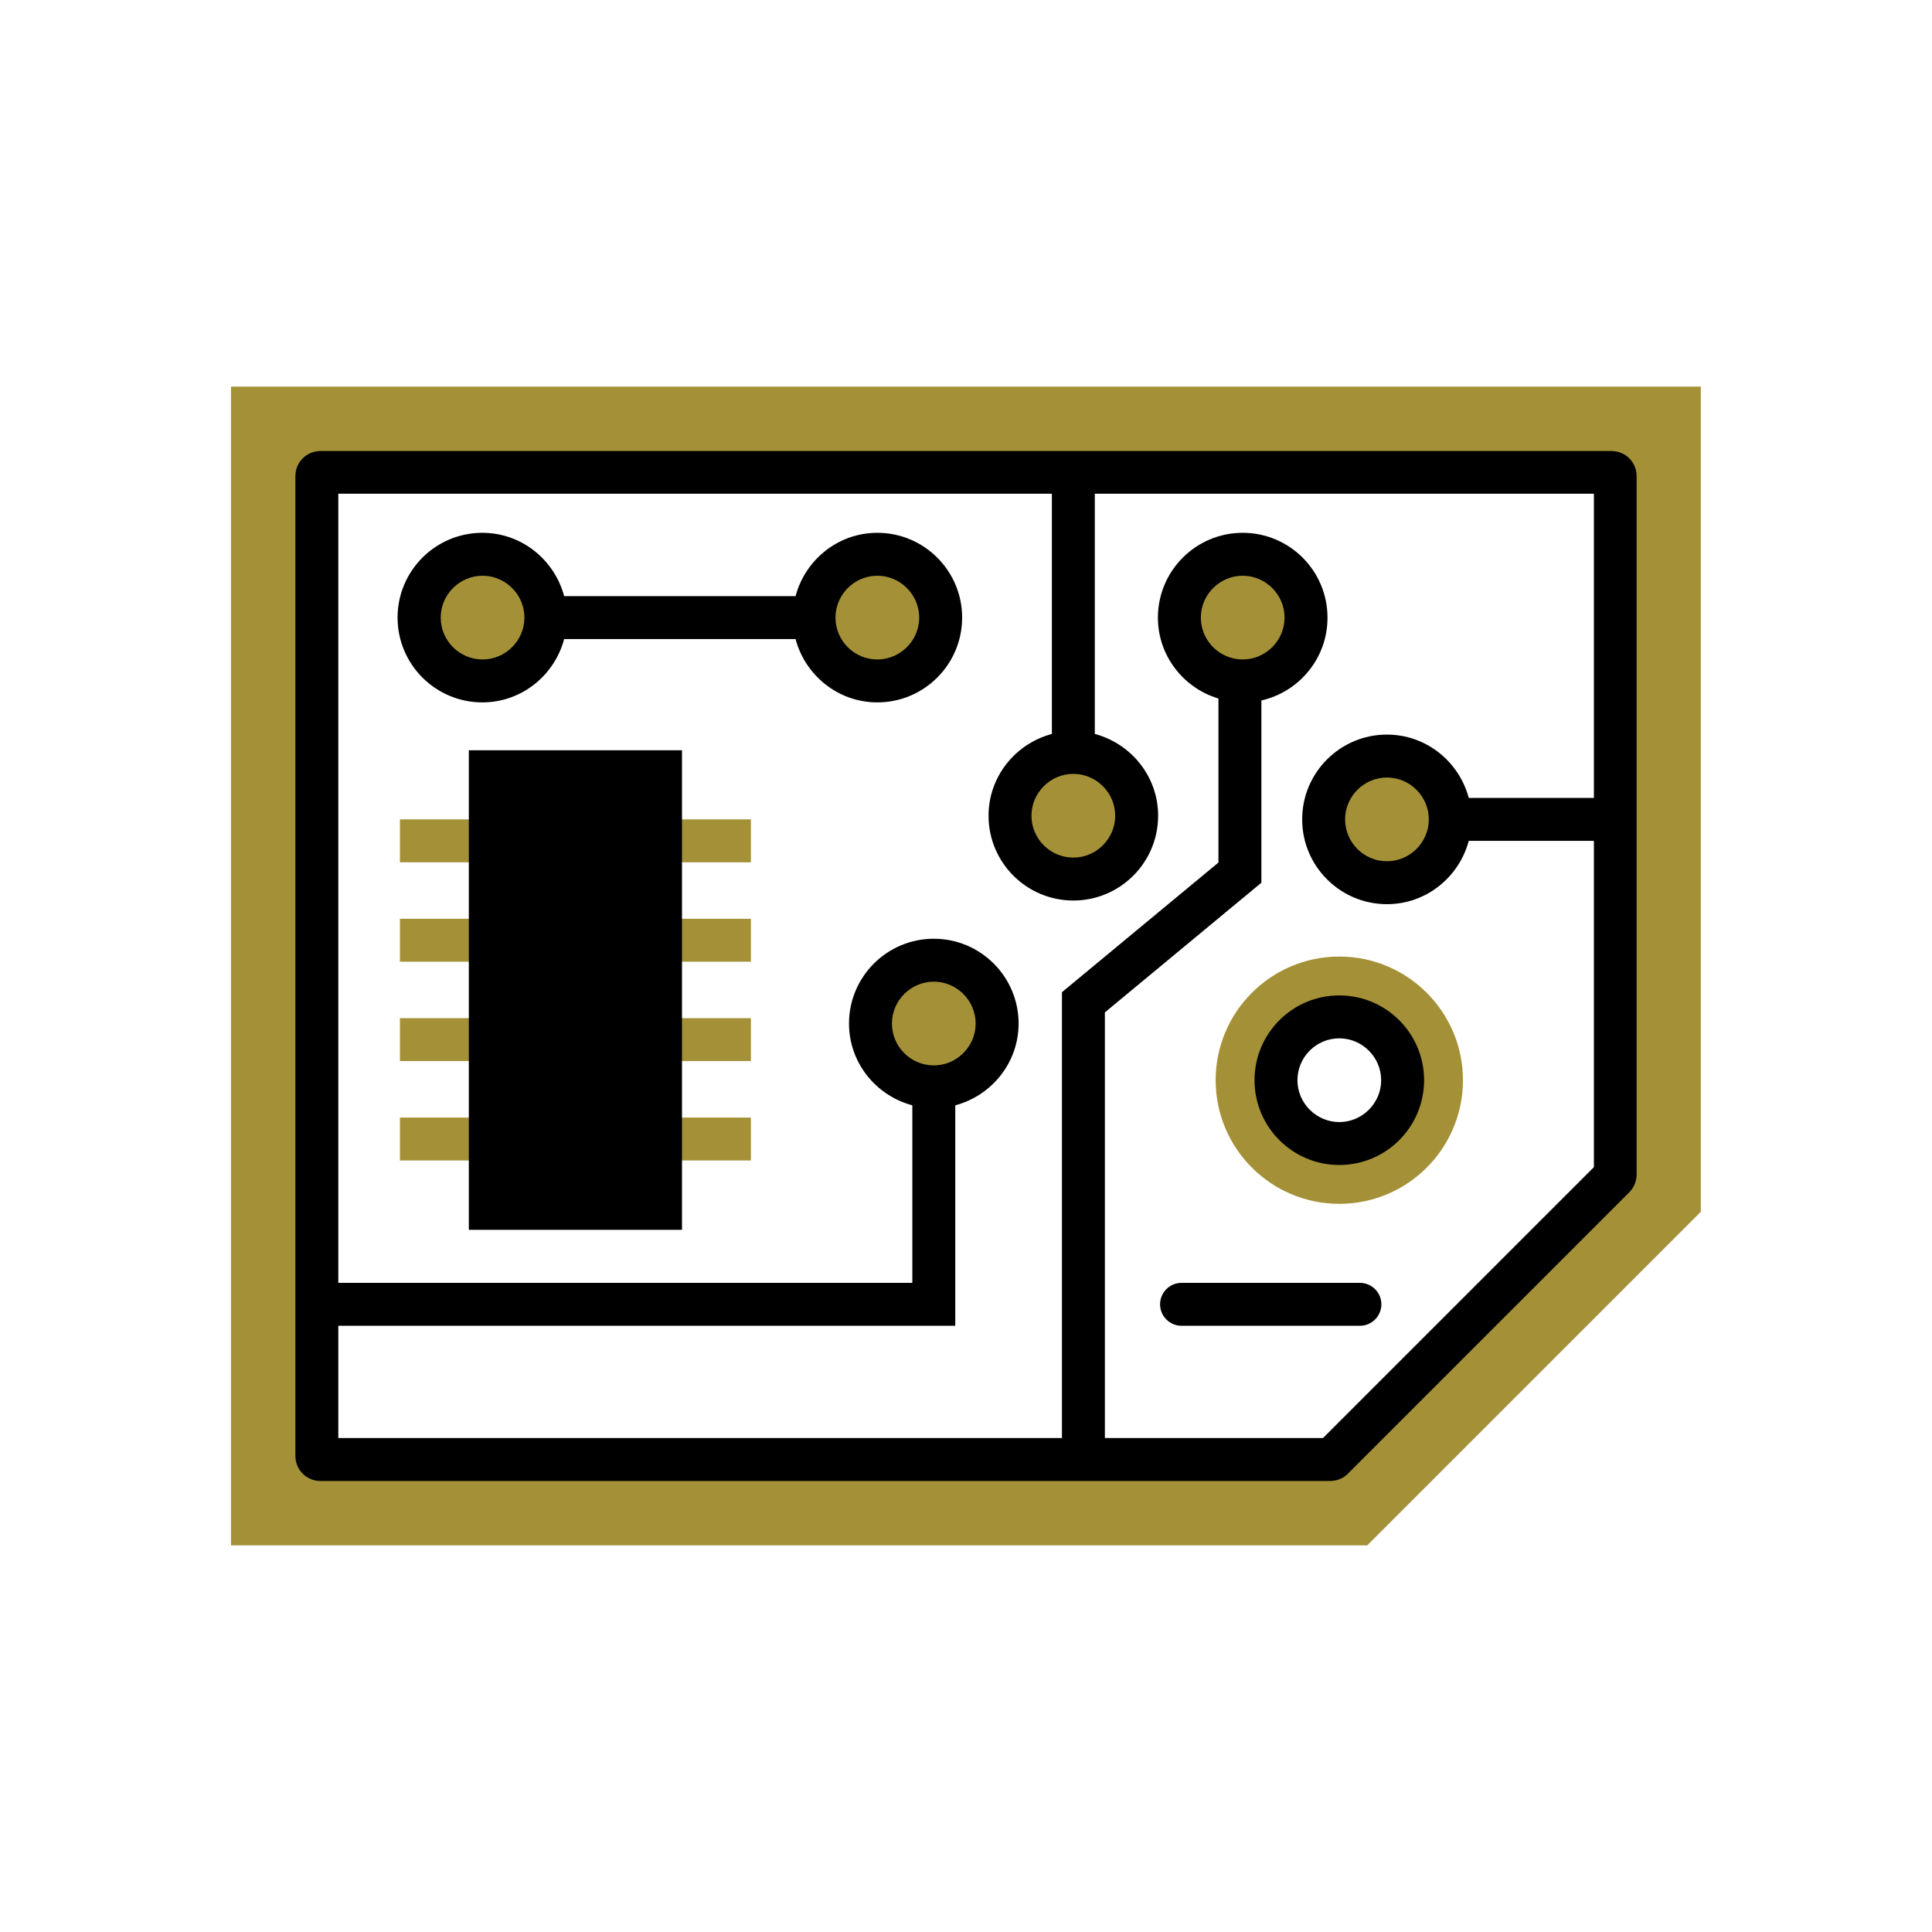 <?xml version="1.0" encoding="UTF-8"?><svg id="Layer_1" xmlns="http://www.w3.org/2000/svg" viewBox="0 0 90 90"><defs><style>.cls-1{fill:#a49137;}</style></defs><path class="cls-1" d="m75.24,22.01v32.78l-13.2,13.2H14.76V22.01h60.48m4-4H10.76v53.98h52.93l1.17-1.17,13.2-13.2,1.17-1.17V18.01h0Z"/><path d="m61.97,68.99H14.93c-.65,0-1.17-.52-1.17-1.17V22.18c0-.65.52-1.17,1.17-1.17h60.14c.65,0,1.17.52,1.17,1.17v32.54c0,.31-.13.61-.35.83l-13.1,13.1c-.21.22-.52.34-.83.34Zm-.58-1.76h0s0,0,0,0Zm-45.62-.24h45.86l12.62-12.62v-31.37H15.76v43.98Zm58.72-12.86s0,0,0,0h0Z"/><rect class="cls-1" x="18.63" y="38.17" width="16.35" height="2"/><rect class="cls-1" x="18.63" y="42.8" width="16.35" height="2"/><rect class="cls-1" x="18.63" y="47.43" width="16.35" height="2"/><rect class="cls-1" x="18.63" y="52.06" width="16.35" height="2"/><rect x="21.84" y="34.95" width="9.93" height="22.34"/><circle class="cls-1" cx="43.5" cy="47.68" r="2.95"/><path d="m47.45,47.68c0-2.18-1.77-3.95-3.95-3.95s-3.95,1.77-3.95,3.95c0,1.83,1.26,3.36,2.95,3.81v8.27H14.44v2h30.06v-10.27c1.69-.45,2.95-1.98,2.95-3.81Zm-3.95,1.95c-1.08,0-1.95-.88-1.95-1.95s.88-1.95,1.95-1.95,1.95.88,1.95,1.95-.88,1.95-1.95,1.95Z"/><circle class="cls-1" cx="40.87" cy="28.77" r="2.95"/><circle class="cls-1" cx="57.89" cy="28.77" r="2.95"/><path d="m61.84,28.77c0-2.18-1.77-3.95-3.95-3.95s-3.95,1.77-3.95,3.95c0,1.78,1.19,3.28,2.82,3.77v7.64l-7.29,6.04v21.49h2v-20.55l7.29-6.04v-8.49c1.76-.4,3.08-1.97,3.08-3.85Zm-3.95,1.95c-1.08,0-1.95-.88-1.95-1.95s.88-1.95,1.95-1.95,1.95.88,1.95,1.95-.88,1.95-1.95,1.95Z"/><path class="cls-1" d="m62.39,44.56c-3.18,0-5.76,2.58-5.76,5.76s2.58,5.76,5.76,5.76,5.76-2.58,5.76-5.76-2.58-5.76-5.76-5.76Zm0,8.71c-1.63,0-2.95-1.32-2.95-2.95s1.32-2.95,2.95-2.95,2.95,1.32,2.95,2.95-1.32,2.95-2.95,2.95Z"/><path d="m62.39,54.27c-2.18,0-3.95-1.77-3.95-3.95s1.77-3.95,3.95-3.95,3.95,1.77,3.95,3.95-1.77,3.95-3.95,3.95Zm0-5.9c-1.08,0-1.95.88-1.95,1.95s.88,1.95,1.95,1.95,1.95-.88,1.95-1.95-.88-1.95-1.95-1.95Z"/><circle class="cls-1" cx="22.48" cy="28.77" r="2.95"/><path d="m40.87,24.82c-1.83,0-3.36,1.26-3.81,2.95h-10.78c-.45-1.69-1.98-2.95-3.81-2.95-2.18,0-3.95,1.77-3.95,3.95s1.77,3.95,3.95,3.95c1.83,0,3.36-1.26,3.81-2.95h10.78c.45,1.69,1.98,2.95,3.81,2.95,2.18,0,3.95-1.77,3.95-3.95s-1.77-3.95-3.95-3.95Zm-18.39,5.9c-1.08,0-1.95-.88-1.95-1.95s.88-1.95,1.95-1.95,1.95.88,1.95,1.95-.88,1.95-1.95,1.95Zm18.39,0c-1.08,0-1.95-.88-1.95-1.95s.88-1.95,1.95-1.95,1.95.88,1.95,1.95-.88,1.95-1.95,1.95Z"/><circle class="cls-1" cx="64.62" cy="38.17" r="2.95"/><path d="m74.92,37.17h-6.5c-.45-1.69-1.98-2.95-3.81-2.95-2.18,0-3.95,1.77-3.95,3.95s1.77,3.95,3.95,3.95c1.83,0,3.36-1.26,3.81-2.95h6.5v-2Zm-10.31,2.95c-1.08,0-1.95-.88-1.95-1.95s.88-1.95,1.95-1.95,1.95.88,1.95,1.95-.88,1.95-1.95,1.95Z"/><circle class="cls-1" cx="50" cy="38" r="2.95"/><path d="m51,34.19v-12.44h-2v12.44c-1.69.45-2.95,1.98-2.95,3.81,0,2.18,1.77,3.95,3.95,3.95s3.95-1.77,3.95-3.95c0-1.83-1.26-3.36-2.95-3.81Zm-1,5.76c-1.08,0-1.95-.88-1.95-1.95s.88-1.95,1.95-1.95,1.95.88,1.95,1.95-.88,1.95-1.95,1.95Z"/><path d="m63.35,61.76h-8.31c-.55,0-1-.45-1-1s.45-1,1-1h8.31c.55,0,1,.45,1,1s-.45,1-1,1Z"/></svg>